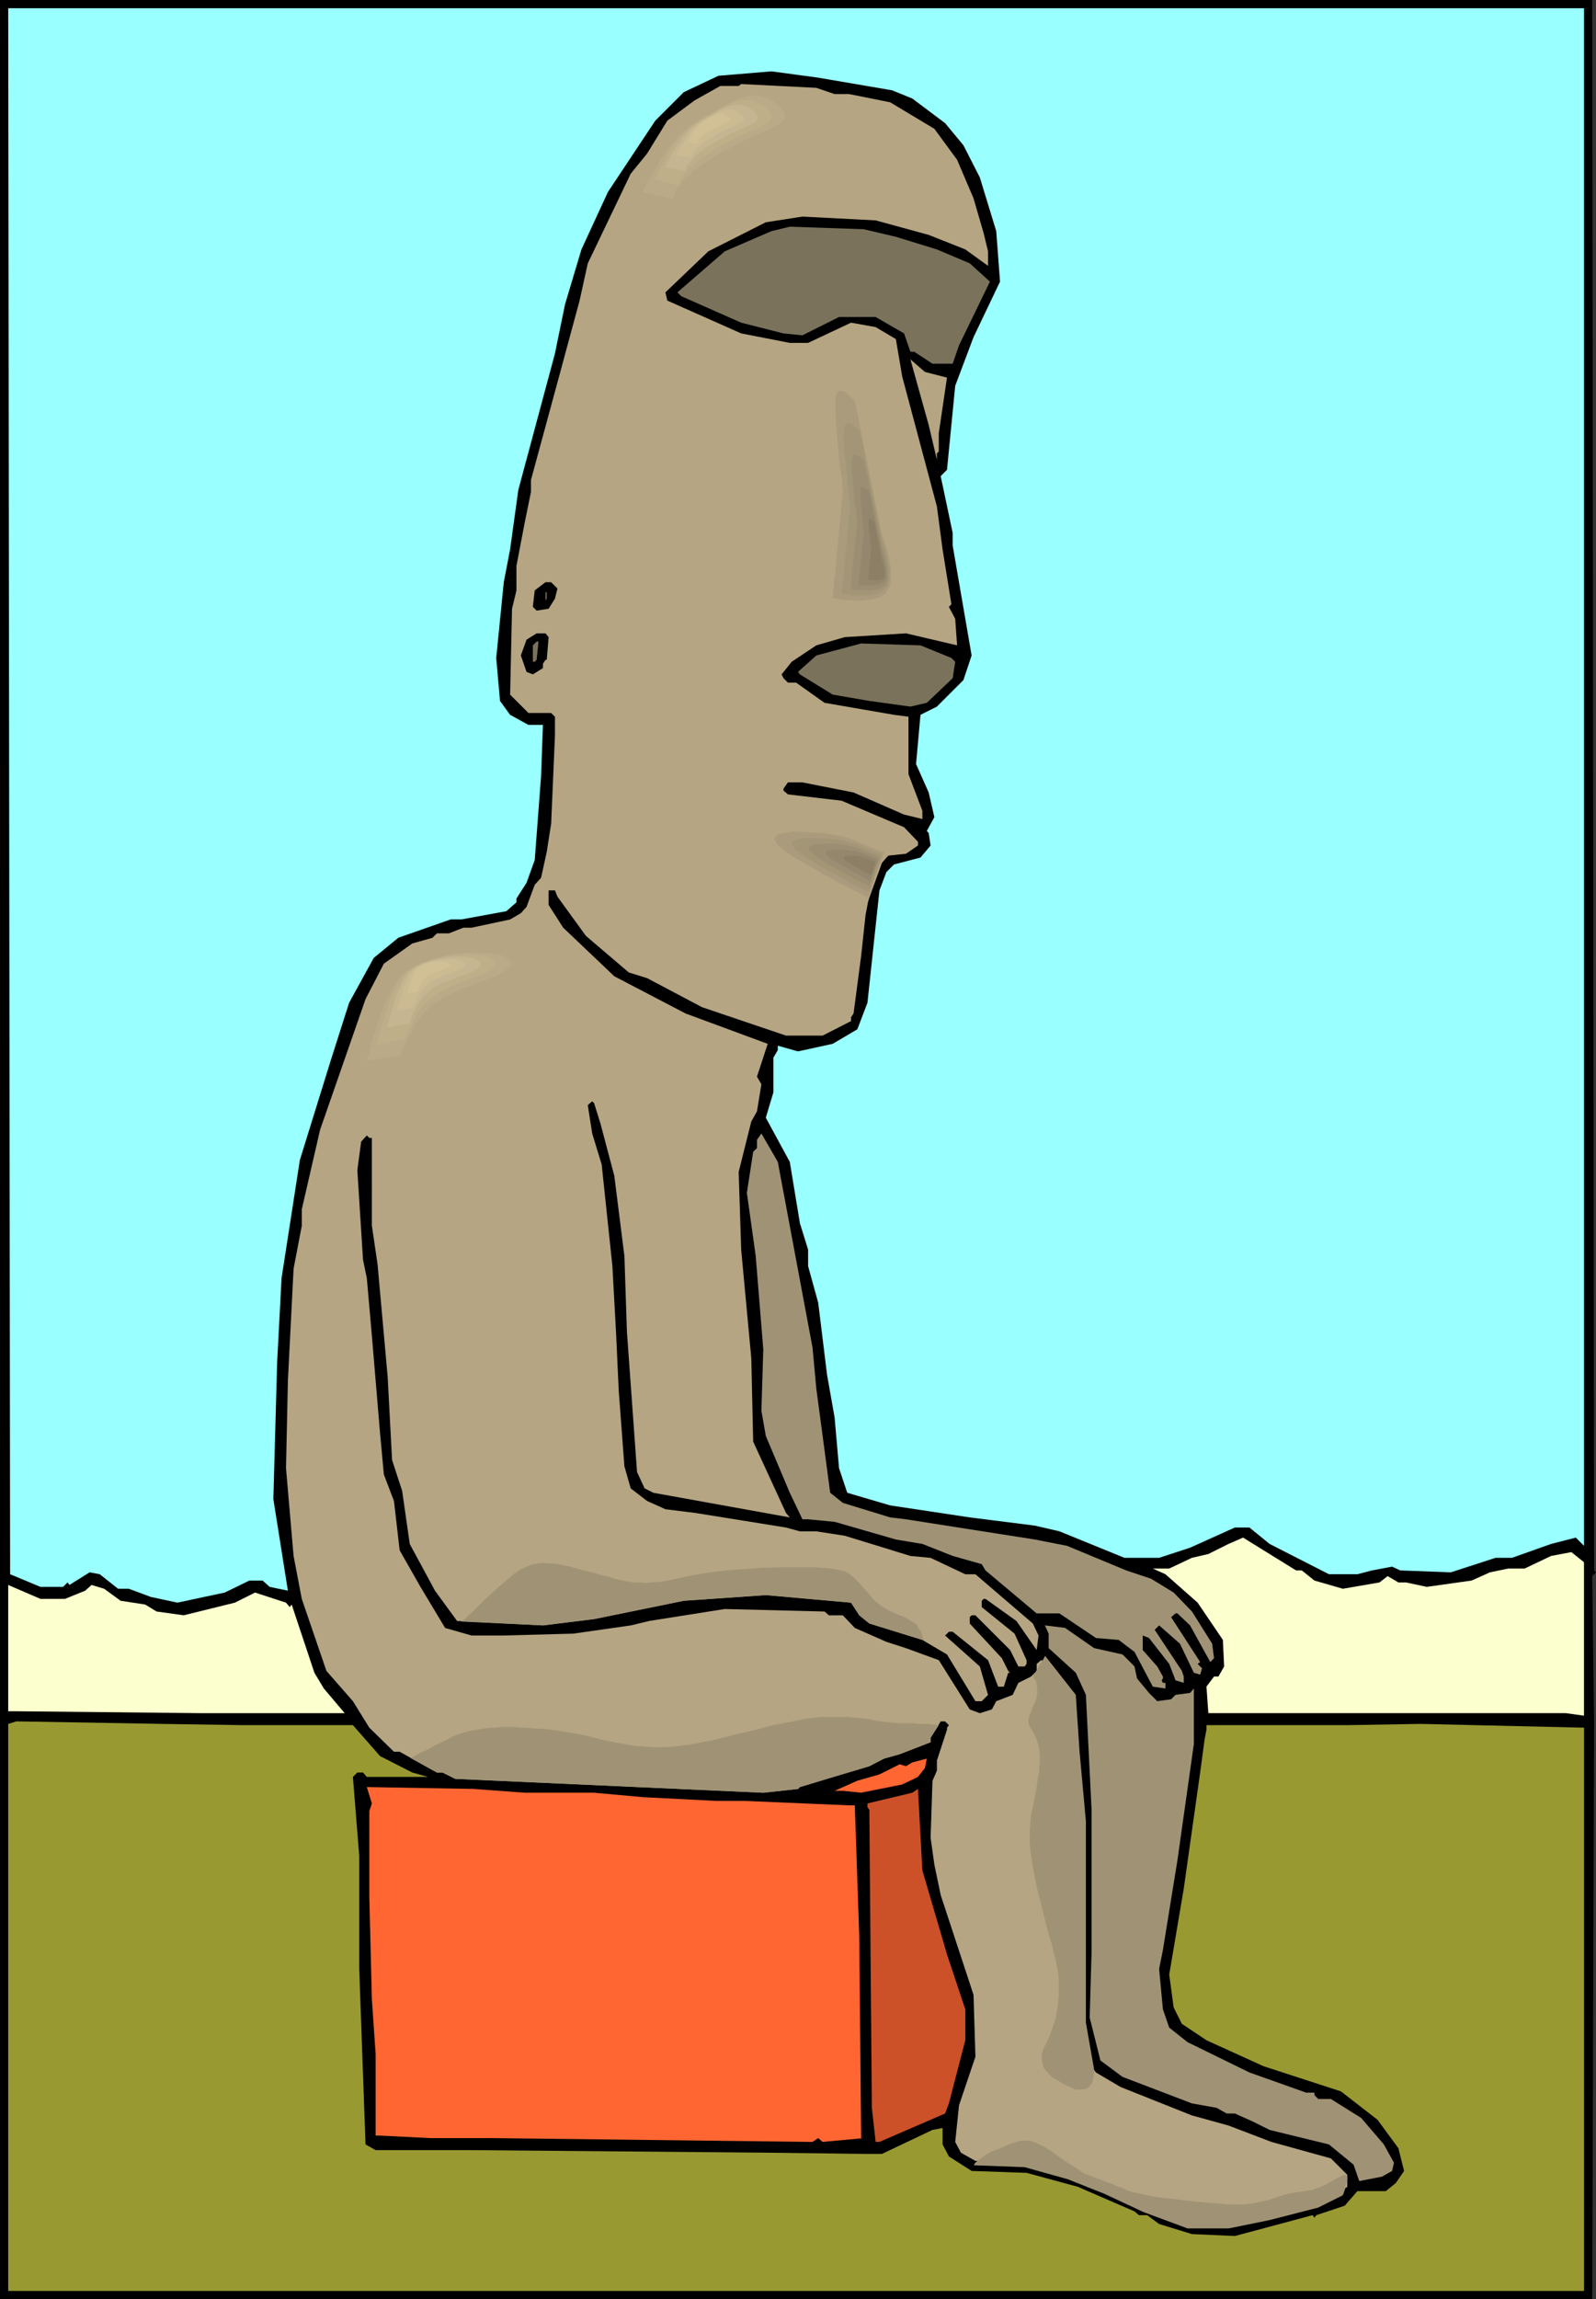 <?xml version="1.0" encoding="UTF-8" standalone="no"?>
<svg
   version="1.0"
   width="108.096mm"
   height="155.668mm"
   id="svg46"
   sodipodi:docname="Statue - Easter Island.wmf"
   xmlns:inkscape="http://www.inkscape.org/namespaces/inkscape"
   xmlns:sodipodi="http://sodipodi.sourceforge.net/DTD/sodipodi-0.dtd"
   xmlns="http://www.w3.org/2000/svg"
   xmlns:svg="http://www.w3.org/2000/svg">
  <rect width="100%" height="100%" fill="#333333" stroke="none"/>
  <sodipodi:namedview
     id="namedview46"
     pagecolor="#ffffff"
     bordercolor="#000000"
     borderopacity="0.25"
     inkscape:showpageshadow="2"
     inkscape:pageopacity="0.0"
     inkscape:pagecheckerboard="0"
     inkscape:deskcolor="#d1d1d1"
     inkscape:document-units="mm" />
  <defs
     id="defs1">
    <pattern
       id="WMFhbasepattern"
       patternUnits="userSpaceOnUse"
       width="6"
       height="6"
       x="0"
       y="0" />
  </defs>
  <path
     style="fill:#000000;fill-opacity:1;fill-rule:evenodd;stroke:none"
     d="m 408.066,401.877 0.485,0.485 -0.97,0.97 0.485,37.812 -0.485,147.21 H 0 V 0 h 407.582 z"
     id="path1" />
  <path
     style="fill:#99ffff;fill-opacity:1;fill-rule:evenodd;stroke:none"
     d="m 405.481,395.575 -2.101,-2.101 -6.303,1.616 -10.02,3.555 h -4.202 l -11.474,3.717 -12.929,-0.485 -2.101,-0.97 -5.172,0.97 -3.717,0.97 h -7.272 l -15.191,-7.756 -5.172,-4.201 h -3.717 l -11.474,5.171 -7.919,2.585 h -8.889 l -16.646,-6.787 -6.303,-1.454 -16.646,-2.101 -20.363,-3.07 -10.99,-3.232 -2.101,-6.302 -1.131,-12.927 -1.939,-10.988 -2.263,-18.421 -2.586,-9.372 v -4.201 l -2.101,-6.787 -2.586,-15.674 -6.141,-11.311 1.939,-6.464 v -8.888 l 1.131,-1.939 v -1.131 l 5.172,1.454 8.889,-1.939 6.303,-3.717 2.586,-6.787 3.071,-28.763 1.778,-4.686 1.939,-1.939 6.788,-1.778 2.586,-3.07 -0.485,-3.232 -0.485,-0.485 1.939,-3.555 -1.454,-6.302 -3.232,-7.272 1.131,-12.604 4.202,-2.101 6.788,-6.787 2.101,-6.302 -4.848,-28.117 v -3.232 l -3.071,-14.543 1.616,-1.616 2.101,-21.492 4.687,-12.443 6.788,-14.22 -0.97,-12.927 -4.202,-13.735 -4.202,-8.241 -4.687,-5.656 -8.404,-6.302 -5.172,-2.101 -18.908,-3.232 -11.959,-1.616 -13.575,1.131 -8.889,4.201 -7.272,7.272 -12.121,18.26 -6.788,14.705 -4.202,14.058 -2.586,12.604 -9.373,34.904 -2.101,15.19 -1.616,8.403 -1.939,19.391 0.97,10.988 2.586,3.555 4.687,2.585 h 3.717 l -0.485,13.25 -1.616,21.33 -2.101,5.817 -2.586,4.04 v 0.97 l -2.586,2.262 -11.474,2.101 h -2.747 l -13.414,4.686 -6.303,5.171 -6.303,11.473 -4.687,14.705 -7.919,25.531 -4.687,30.218 -1.131,21.492 -0.97,35.065 3.717,23.431 -4.687,-0.97 -1.778,-1.616 h -3.394 l -6.303,3.07 -12.121,2.585 -6.788,-1.454 -5.656,-2.101 h -2.747 l -4.687,-3.717 -2.586,-0.485 -5.172,3.232 -0.485,-0.646 -1.131,1.131 H 10.343 L 2.586,402.847 2.101,2.101 H 405.481 Z"
     id="path2" />
  <path
     style="fill:#b5a582;fill-opacity:1;fill-rule:evenodd;stroke:none"
     d="m 213.649,24.077 h 3.717 l 10.505,2.101 11.313,6.787 5.818,7.918 4.202,9.857 2.586,8.888 1.131,4.686 v 3.717 L 247.102,63.828 237.729,60.112 224.154,56.395 205.407,55.426 l -9.373,1.454 -14.707,7.433 -10.99,10.503 0.485,2.101 18.908,8.403 12.444,2.424 h 4.687 l 10.99,-5.171 6.303,1.131 5.172,3.07 1.616,9.534 8.889,33.288 1.454,10.988 2.263,14.058 -0.646,0.646 1.616,3.07 0.485,6.787 -13.09,-3.07 -15.676,0.97 -7.272,2.101 -6.303,4.201 -2.586,3.232 0.485,0.97 1.131,1.131 h 2.101 l 7.272,5.171 17.777,3.07 3.717,0.485 v 14.705 l 3.555,9.372 v 2.101 l -4.687,-1.131 -12.929,-5.656 -13.09,-2.585 h -3.717 l -1.131,1.616 v 0.485 l 1.131,0.97 13.737,1.616 15.999,6.787 3.555,3.717 v 0.97 l -3.071,2.101 -4.525,0.485 -3.717,4.201 -2.101,10.988 -1.131,10.503 -1.939,14.705 -0.646,0.97 v 0.97 l -7.272,3.717 h -9.373 l -21.494,-7.272 -14.06,-7.433 -4.687,-1.454 -10.99,-9.372 -7.272,-10.019 -0.646,-1.616 h -1.616 v 3.717 l 3.717,5.817 13.09,12.443 18.262,9.534 21.009,7.756 -2.747,8.403 1.131,1.939 -1.131,6.948 -1.454,2.585 -3.232,12.927 0.646,19.876 2.586,27.794 0.485,21.33 8.404,18.26 0.97,1.131 -34.908,-6.302 -2.263,-1.131 -1.939,-4.201 -2.586,-35.873 -0.646,-19.391 -2.586,-20.522 -3.555,-13.412 -1.616,-5.171 -0.485,-0.485 -1.131,0.97 1.131,7.272 2.424,7.918 2.747,26.016 0.97,17.775 0.646,14.058 1.454,19.391 1.616,5.656 4.202,3.232 4.687,2.101 7.757,0.97 23.11,3.717 3.555,0.97 h 4.202 l 7.272,1.131 10.02,3.07 6.788,2.101 5.172,0.485 8.889,4.201 h 2.586 l 14.707,12.604 1.454,3.07 -0.485,3.717 -5.172,-7.433 -7.919,-5.656 h -0.485 l -0.485,0.485 v 1.616 l 8.404,6.787 3.071,6.787 v 0.97 l -0.485,0.646 h -1.616 l -2.101,-4.201 -8.889,-8.888 h -0.97 l -0.485,0.485 v 1.616 l 8.242,8.888 1.616,3.232 0.485,0.485 h -0.485 l -1.131,3.555 h -1.454 l -2.586,-6.787 -9.05,-7.272 h -0.97 l -0.97,0.97 8.889,7.918 2.101,7.272 -1.616,1.616 h -1.616 l -7.272,-11.958 -6.303,-3.717 -13.575,-4.201 -2.586,-2.101 -2.101,-3.232 -21.817,-1.939 -21.009,1.454 -22.949,4.686 -13.09,1.616 -21.979,-1.131 -5.656,-7.756 -6.464,-11.958 -1.939,-13.574 -2.586,-7.918 -1.131,-21.33 -2.586,-28.763 -1.454,-9.857 v -22.461 h -0.646 l -0.646,-0.646 -1.454,1.616 -0.97,7.272 1.454,22.946 0.97,4.686 1.293,14.705 2.101,25.047 0.97,10.503 2.586,6.787 1.454,12.604 5.333,9.372 6.303,10.503 6.788,1.939 h 7.919 l 18.1,-0.485 14.707,-2.101 4.687,-1.131 19.393,-3.07 25.534,0.646 1.131,0.97 h 3.555 l 3.071,3.232 8.081,3.555 5.01,1.616 8.404,3.07 7.919,12.604 2.586,0.97 3.071,-0.97 1.131,-2.101 4.202,-1.616 1.454,-3.07 3.232,-1.616 1.454,-1.454 v -1.778 l 1.131,-0.97 2.586,0.97 5.172,7.433 1.131,6.302 1.454,44.922 -0.485,33.934 1.616,8.403 2.586,3.555 6.303,3.717 18.262,7.272 9.373,2.585 10.99,4.201 15.191,4.201 4.202,4.201 v 3.07 l -4.687,3.232 -8.404,1.616 -1.131,0.97 -18.262,3.717 h -6.788 l -8.889,-3.232 -1.616,-2.585 -2.586,-1.616 -7.757,-0.97 -12.606,-5.171 v -0.646 l -7.272,-1.454 -15.191,-0.485 -3.717,-2.101 -1.454,-2.747 0.97,-9.372 4.202,-12.443 -0.485,-15.836 -8.404,-25.531 -1.616,-7.756 -0.97,-6.948 0.485,-14.543 1.131,-2.585 v -2.585 l 2.586,-7.918 v -0.485 l 0.485,-0.646 -0.97,-0.97 h -1.131 l -2.586,4.201 v 1.131 l -7.919,3.07 -4.04,1.131 -3.717,1.939 -10.828,3.232 -6.949,2.101 -0.485,0.485 -8.889,0.97 -78.866,-3.555 -3.232,-1.616 h -1.454 l -9.535,-5.333 h -1.454 l -6.303,-6.14 -4.202,-6.787 -6.788,-7.756 -6.303,-18.421 -2.101,-10.988 -1.939,-22.461 0.485,-22.461 1.454,-28.602 2.101,-10.988 v -4.201 l 4.687,-20.36 11.636,-33.449 4.687,-9.049 7.272,-5.171 5.172,-1.454 1.131,-1.131 h 3.071 l 3.717,-1.454 h 2.101 l 9.858,-2.101 2.747,-1.616 1.454,-1.616 2.101,-5.656 1.616,-1.778 1.454,-6.625 1.131,-7.272 0.97,-22.461 v -4.848 l -0.97,-0.97 h -5.818 l -4.687,-4.686 0.485,-21.976 1.131,-4.686 v -6.302 l 2.101,-10.988 1.616,-7.918 v -3.07 l 7.111,-26.178 5.333,-19.714 2.101,-9.534 10.99,-22.946 4.202,-5.171 5.172,-8.403 6.949,-5.171 6.626,-3.717 h 4.687 l 0.646,-0.485 19.232,0.97 z"
     id="path3" />
  <path
     style="fill:#7a725b;fill-opacity:1;fill-rule:evenodd;stroke:none"
     d="m 229.325,60.597 10.505,3.232 8.404,3.555 5.172,4.686 -7.919,16.321 -1.616,4.686 h -5.172 l -4.687,-3.07 h -0.97 l -1.616,-4.686 -7.272,-4.201 h -9.373 l -9.373,4.686 -4.848,-0.485 -10.828,-2.747 -15.353,-6.787 -0.97,-0.97 12.121,-10.503 11.959,-5.171 4.687,-1.131 18.908,0.646 z"
     id="path4" />
  <path
     style="fill:#b5a582;fill-opacity:1;fill-rule:evenodd;stroke:none"
     d="m 242.416,96.631 -2.101,14.22 v 4.686 l -0.485,0.485 v 1.616 l -2.101,-8.888 -4.687,-16.805 3.717,3.232 z"
     id="path5" />
  <path
     style="fill:#000000;fill-opacity:1;fill-rule:evenodd;stroke:none"
     d="m 142.702,150.603 -0.646,2.585 -1.616,2.585 -3.071,0.485 -0.97,-0.97 0.485,-4.201 2.747,-2.101 h 1.454 z"
     id="path6" />
  <path
     style="fill:#7a725b;fill-opacity:1;fill-rule:evenodd;stroke:none"
     d="m 139.955,153.188 -0.323,0.485 v -2.101 h 0.323 z"
     id="path7" />
  <path
     style="fill:#000000;fill-opacity:1;fill-rule:evenodd;stroke:none"
     d="m 140.44,163.045 -0.485,5.817 h -0.323 l -0.646,0.97 v 1.131 l -2.586,1.616 -1.616,-0.646 -1.454,-4.201 1.454,-4.04 2.586,-1.616 h 2.263 z"
     id="path8" />
  <path
     style="fill:#7a725b;fill-opacity:1;fill-rule:evenodd;stroke:none"
     d="m 137.369,168.863 -0.485,0.485 h -0.485 v -4.201 l 0.97,-0.97 h 0.485 z"
     id="path9" />
  <path
     style="fill:#7a725b;fill-opacity:1;fill-rule:evenodd;stroke:none"
     d="m 243.547,168.378 0.97,0.97 -0.646,4.201 -6.626,6.302 -4.202,0.97 -10.505,-1.454 -9.373,-1.616 -8.404,-5.171 -0.485,-0.646 4.687,-4.201 11.474,-3.07 15.191,0.485 z"
     id="path10" />
  <path
     style="fill:#a09375;fill-opacity:1;fill-rule:evenodd;stroke:none"
     d="m 207.993,344.835 0.97,10.503 3.555,26.663 3.232,2.585 12.121,3.717 4.04,0.485 32.969,5.171 8.242,1.616 15.191,6.302 6.303,2.101 5.818,3.555 4.687,4.848 5.172,8.241 0.485,3.717 -0.97,0.97 -5.172,-9.372 -3.232,-3.07 h -0.485 l -1.131,0.97 7.434,11.473 -0.646,0.485 1.131,1.131 -0.485,1.616 -1.616,-0.485 -3.555,-7.433 -5.333,-4.686 -1.131,1.131 6.949,10.503 0.485,1.454 v 1.616 l -2.101,-0.646 -1.616,-4.201 -5.172,-6.625 -1.616,-0.646 v 3.717 l 3.717,4.201 1.454,2.585 v 0.485 l -0.323,0.485 0.323,0.646 h 0.646 v 1.454 l -3.232,-0.485 -4.687,-8.888 -4.04,-3.07 -5.818,-0.485 -9.373,-6.302 h -5.818 l -13.09,-10.988 -0.97,-1.616 -7.434,-2.101 -7.757,-3.07 -6.788,-1.131 -15.676,-4.525 -6.788,-0.646 h -1.454 l -3.232,-6.787 -6.141,-14.543 -1.131,-6.464 0.485,-15.674 -1.939,-23.915 -2.263,-16.159 1.616,-10.503 0.97,-0.97 v -2.101 l 1.131,-1.616 4.202,7.272 z"
     id="path11" />
  <path
     style="fill:#fcffce;fill-opacity:1;fill-rule:evenodd;stroke:none"
     d="m 333.241,401.877 3.232,2.585 7.272,2.101 9.373,-1.616 2.101,-1.616 2.747,1.616 h 1.939 l 5.333,1.131 11.474,-1.616 4.687,-2.101 4.687,-0.97 h 4.202 l 6.788,-3.232 5.172,-0.97 3.232,2.585 v 39.267 l -4.687,-0.646 h -91.472 l -0.485,-6.787 1.939,-2.585 h 1.131 l 1.454,-2.585 -0.323,-6.787 -6.464,-9.534 -8.242,-7.272 -3.232,-1.454 h 4.202 l 5.818,-2.747 4.202,-0.97 5.172,-2.585 3.717,-1.616 13.575,8.403 z"
     id="path12" />
  <path
     style="fill:#fcffce;fill-opacity:1;fill-rule:evenodd;stroke:none"
     d="m 16.646,409.149 5.172,-2.101 1.616,-1.454 3.232,0.97 4.202,3.07 6.303,0.97 2.909,1.778 6.949,0.97 13.09,-3.232 5.172,-2.585 7.919,2.585 0.97,1.131 0.485,-0.646 5.818,17.452 2.424,4.04 5.333,6.302 H 51.231 L 4.202,437.912 h -2.101 v -32.318 l 8.242,3.555 z"
     id="path13" />
  <path
     style="fill:#a09375;fill-opacity:1;fill-rule:evenodd;stroke:none"
     d="m 280.071,421.753 7.272,1.616 3.071,3.07 0.646,3.07 3.071,3.717 2.101,2.101 3.555,-0.485 1.131,-1.131 3.717,-0.485 0.97,-1.131 v 14.22 l -4.202,29.733 -3.717,22.946 -0.97,4.848 0.97,10.342 1.616,4.686 4.687,3.717 15.838,7.756 14.545,5.171 h 2.101 v 0.646 l 0.97,0.97 h 3.232 l 7.757,4.848 5.818,6.787 2.586,4.686 -0.485,2.101 -2.586,1.454 -5.818,1.131 -1.454,-4.201 -6.303,-5.171 -15.191,-3.717 -4.202,-2.101 -4.687,-2.101 h -2.101 l -2.586,-1.454 -6.303,-1.131 -17.777,-6.787 -5.656,-4.201 -2.747,-10.988 0.485,-16.644 v -36.52 l -1.454,-29.41 -2.586,-5.656 -6.949,-6.302 v -3.717 l -0.97,-2.101 5.172,0.646 z"
     id="path14" />
  <path
     style="fill:#999932;fill-opacity:1;fill-rule:evenodd;stroke:none"
     d="m 62.22,441.467 h 28.12 l 6.949,7.918 8.242,4.201 4.04,1.131 H 93.896 l -0.97,-1.131 h -1.454 l -1.131,1.131 1.616,20.199 v 28.925 l 1.616,44.922 2.586,1.454 h 24.08 l 75.149,0.646 26.181,0.323 h 4.202 l 12.929,-6.14 2.586,-0.485 v 4.201 l 1.616,3.07 5.818,3.717 14.06,0.485 13.09,3.555 14.545,6.302 1.131,0.97 h 2.101 l 3.071,2.262 8.404,2.585 10.99,0.485 11.474,-3.07 8.404,-2.262 0.485,0.646 0.485,-0.646 7.272,-2.424 3.232,-3.717 h 7.272 l 2.586,-2.101 2.101,-3.07 -1.454,-5.817 -5.333,-7.272 -9.373,-7.272 -19.878,-6.464 -14.545,-6.625 -6.303,-4.201 -2.101,-4.201 -1.131,-8.403 3.717,-21.976 4.202,-29.733 1.131,-8.403 0.485,-2.585 v -1.131 h 36.039 l 18.747,-0.323 41.857,0.97 V 586.253 H 2.101 V 441.144 l 2.101,-0.646 37.009,0.646 z"
     id="path15" />
  <path
     style="fill:#ff6632;fill-opacity:1;fill-rule:evenodd;stroke:none"
     d="m 234.982,454.717 -4.04,1.939 -10.505,2.101 -4.687,-0.485 h -2.101 l 5.818,-2.585 5.656,-1.616 5.172,-2.585 1.616,0.485 1.616,-0.97 3.717,-0.97 -0.485,2.424 z"
     id="path16" />
  <path
     style="fill:#ff6632;fill-opacity:1;fill-rule:evenodd;stroke:none"
     d="m 134.298,458.757 h 17.777 l 12.444,1.131 18.908,0.97 h 7.272 l 26.666,1.131 h 1.454 l 1.131,33.449 0.485,51.709 h 0.646 l -10.505,0.97 -1.131,-0.97 -1.454,0.97 -81.613,-0.97 h -16.161 l -12.929,-0.646 h -1.131 v -20.845 l -0.97,-14.058 -0.646,-26.178 v -21.976 l 0.646,-1.939 -1.293,-4.201 27.312,0.485 z"
     id="path17" />
  <path
     style="fill:#cc5128;fill-opacity:1;fill-rule:evenodd;stroke:none"
     d="m 242.416,500.125 4.687,14.058 v 7.918 l -4.202,16.159 -0.97,2.585 -16.807,7.272 h -0.97 l -0.97,-8.726 -0.646,-76.271 -0.485,-0.646 v -0.97 l 11.474,-2.747 1.454,-0.97 1.131,20.845 z"
     id="path18" />
  <path
     style="fill:#b5a582;fill-opacity:1;fill-rule:evenodd;stroke:none"
     d="m 170.661,54.295 -9.212,-1.939 1.454,-2.424 1.131,-2.262 1.131,-2.101 1.131,-1.939 1.131,-1.778 1.131,-1.454 0.97,-1.616 1.131,-1.293 1.131,-1.293 1.131,-1.131 1.131,-1.131 1.293,-0.97 1.131,-0.97 1.454,-0.97 1.454,-0.97 1.616,-0.808 3.232,-1.778 2.909,-1.616 1.293,-0.646 1.293,-0.485 1.293,-0.646 1.293,-0.323 1.293,-0.323 1.293,-0.162 h 1.131 l 1.131,0.162 1.293,0.485 1.131,0.485 1.293,0.646 1.293,0.97 0.485,0.485 0.485,0.485 0.485,0.485 0.323,0.485 0.485,0.808 v 0.808 0.646 l -0.485,0.646 -0.646,0.646 -0.808,0.485 -0.97,0.646 -1.131,0.485 -1.131,0.485 -1.454,0.646 -2.747,1.131 -2.909,1.293 -1.454,0.808 -1.616,0.808 -3.232,1.939 -3.394,1.939 -3.394,2.262 -1.454,1.131 -1.454,1.131 -1.293,1.131 -1.293,1.293 -0.97,1.293 -0.808,1.293 -0.808,1.293 z"
     id="path19" />
  <path
     style="fill:#baaa87;fill-opacity:1;fill-rule:evenodd;stroke:none"
     d="m 172.277,50.901 -7.757,-1.778 0.97,-2.101 1.131,-1.939 0.97,-1.616 0.97,-1.616 0.97,-1.616 0.808,-1.293 0.97,-1.293 0.97,-1.131 0.808,-1.131 0.97,-0.97 2.101,-1.778 2.263,-1.616 1.293,-0.808 1.293,-0.808 1.454,-0.646 2.424,-1.454 1.293,-0.646 2.263,-1.131 1.131,-0.485 0.97,-0.162 1.131,-0.323 1.131,-0.162 h 0.97 l 0.97,0.162 1.131,0.323 0.97,0.485 0.97,0.485 1.131,0.808 0.97,0.97 0.646,0.808 0.323,0.646 v 0.646 0.646 l -0.323,0.485 -0.646,0.485 -0.646,0.485 -0.808,0.485 -0.97,0.485 -2.101,0.97 -2.424,0.97 -2.424,1.131 -1.293,0.646 -1.293,0.808 -2.909,1.454 -2.909,1.778 -2.747,1.778 -1.293,0.97 -1.131,0.97 -1.293,1.131 -0.97,0.97 -0.808,1.131 -0.808,1.131 -0.485,1.131 z"
     id="path20" />
  <path
     style="fill:#bfaf89;fill-opacity:1;fill-rule:evenodd;stroke:none"
     d="m 173.893,47.346 -3.232,-0.646 -3.232,-0.808 0.97,-1.616 0.808,-1.616 0.808,-1.454 0.808,-1.293 0.646,-1.293 0.808,-1.131 1.454,-1.939 1.616,-1.616 1.616,-1.616 1.939,-1.293 2.101,-1.293 2.263,-1.131 0.97,-0.646 0.97,-0.485 1.939,-0.97 1.778,-0.646 0.808,-0.162 h 0.97 0.808 0.808 l 0.808,0.323 0.97,0.323 0.808,0.485 0.97,0.646 0.646,0.646 0.485,0.646 0.323,0.646 0.162,0.646 -0.162,0.323 -0.323,0.485 -0.323,0.485 -0.646,0.323 -0.646,0.323 -0.808,0.485 -1.778,0.808 -1.939,0.808 -2.101,0.97 -2.101,1.131 -2.263,1.131 -2.424,1.454 -2.263,1.616 -2.101,1.616 -0.97,0.808 -0.808,0.808 -0.646,0.97 -0.646,0.97 -0.485,0.808 z"
     id="path21" />
  <path
     style="fill:#c6b591;fill-opacity:1;fill-rule:evenodd;stroke:none"
     d="m 175.347,43.791 -2.586,-0.485 -2.424,-0.485 0.646,-1.454 0.646,-1.131 0.646,-1.293 0.646,-0.97 1.293,-1.778 1.131,-1.616 1.131,-1.293 1.454,-1.293 1.454,-0.97 1.616,-0.97 1.778,-0.97 1.454,-0.97 1.616,-0.646 1.454,-0.485 1.293,-0.162 h 0.646 0.646 l 0.646,0.323 0.646,0.162 0.808,0.485 0.646,0.485 0.485,0.485 0.485,0.485 0.162,0.485 0.162,0.485 -0.162,0.323 -0.162,0.323 -0.323,0.323 -0.485,0.323 -1.131,0.646 -1.454,0.646 -1.454,0.646 -1.616,0.646 -0.808,0.485 -0.808,0.485 -1.939,0.97 -1.778,1.131 -1.778,1.131 -1.778,1.293 -1.293,1.454 -0.646,0.646 -0.485,0.646 -0.323,0.808 z"
     id="path22" />
  <path
     style="fill:#ccba93;fill-opacity:1;fill-rule:evenodd;stroke:none"
     d="m 176.963,40.398 -3.717,-0.808 0.485,-0.97 0.485,-0.97 0.97,-1.616 0.808,-1.293 0.97,-1.131 0.808,-0.97 0.97,-0.808 0.97,-0.808 1.293,-0.808 1.293,-0.646 1.131,-0.646 0.97,-0.485 1.131,-0.323 0.97,-0.162 h 0.97 l 0.97,0.485 0.485,0.162 0.485,0.485 0.485,0.323 0.323,0.323 0.162,0.485 v 0.162 0.323 l -0.162,0.323 -0.646,0.323 -0.808,0.485 -1.131,0.485 -2.101,0.97 -1.293,0.646 -1.293,0.808 -2.586,1.616 -1.293,0.97 -0.97,0.97 -0.808,0.97 -0.162,0.485 z"
     id="path23" />
  <path
     style="fill:#d1bf96;fill-opacity:1;fill-rule:evenodd;stroke:none"
     d="m 178.418,36.843 -2.263,-0.485 v 0 l 0.485,-1.131 0.646,-1.131 0.485,-0.808 0.646,-0.646 0.485,-0.646 0.646,-0.485 0.646,-0.485 0.808,-0.485 1.454,-0.808 0.646,-0.323 0.646,-0.162 0.646,-0.162 h 0.646 l 0.646,0.323 0.646,0.323 0.162,0.323 0.162,0.162 0.162,0.323 -0.162,0.485 -0.323,0.162 -0.485,0.323 -0.646,0.323 -1.454,0.646 -0.323,0.162 -0.485,0.162 -0.808,0.485 -1.616,0.97 -0.808,0.646 -0.646,0.646 -0.323,0.646 z"
     id="path24" />
  <path
     style="fill:#b5a582;fill-opacity:1;fill-rule:evenodd;stroke:none"
     d="m 214.134,122.486 -3.232,31.833 h 0.162 l 0.323,0.162 h 0.646 l 0.808,0.162 h 0.808 l 1.131,0.162 1.131,0.162 h 1.293 2.747 l 1.293,-0.162 1.293,-0.162 1.131,-0.323 1.131,-0.485 1.131,-0.485 0.97,-0.646 0.646,-0.97 0.485,-0.97 0.323,-1.293 0.162,-1.293 v -1.454 l -0.162,-1.616 -0.485,-3.07 -0.485,-1.454 -0.323,-1.454 -0.323,-1.293 -0.323,-1.131 -0.323,-0.97 -0.323,-0.808 -0.162,-0.485 v 0 -0.162 L 217.689,94.854 v 0 l -0.162,-0.162 -0.485,-0.485 -0.323,-0.323 -0.97,-0.97 -0.97,-0.646 -0.646,-0.323 -0.485,-0.162 h -0.485 l -0.485,0.323 -0.323,0.485 -0.485,0.646 v 0.485 l -0.162,0.485 v 0.646 0.808 1.616 l 0.162,1.939 v 2.101 l 0.162,2.101 0.485,4.363 0.485,4.363 0.162,2.101 0.162,1.939 0.162,1.778 0.323,1.454 v 1.293 l 0.162,0.808 v 0.485 l 0.162,0.162 z"
     id="path25" />
  <path
     style="fill:#aa9b7c;fill-opacity:1;fill-rule:evenodd;stroke:none"
     d="m 215.75,126.041 -2.586,26.986 h 0.162 l 0.323,0.162 h 0.485 l 0.646,0.162 0.808,0.162 h 0.808 l 2.101,0.162 h 2.263 l 2.263,-0.323 1.131,-0.162 0.97,-0.323 0.808,-0.485 0.808,-0.646 0.485,-0.808 0.485,-0.808 0.323,-1.131 v -1.131 -1.293 -1.293 l -0.485,-2.585 -0.646,-2.424 -0.323,-1.131 -0.323,-0.97 -0.323,-0.808 -0.162,-0.646 -0.162,-0.485 v 0 l -6.788,-33.611 v 0 l -0.162,-0.162 -0.162,-0.323 -0.485,-0.323 -0.808,-0.808 -0.808,-0.646 -0.485,-0.162 -0.485,-0.162 h -0.485 l -0.323,0.162 -0.323,0.485 -0.323,0.646 -0.162,0.808 v 0.646 0.646 1.293 l 0.162,1.616 v 1.778 l 0.162,1.778 0.646,7.433 0.162,1.778 0.323,1.616 0.162,1.454 0.162,1.293 v 0.97 l 0.162,0.808 v 0.646 z"
     id="path26" />
  <path
     style="fill:#a39677;fill-opacity:1;fill-rule:evenodd;stroke:none"
     d="m 217.689,129.596 -2.263,22.3 h 0.162 l 0.162,0.162 h 0.485 l 0.485,0.162 h 0.646 l 0.808,0.162 h 1.616 1.939 l 1.778,-0.162 0.808,-0.162 0.808,-0.323 0.646,-0.485 0.646,-0.485 0.646,-0.485 0.323,-0.808 0.162,-0.808 0.162,-0.97 v -1.131 -0.97 l -0.485,-2.262 -0.485,-1.939 -0.162,-0.97 -0.323,-0.808 -0.162,-0.646 -0.162,-0.485 -0.162,-0.323 v -0.162 l -5.656,-27.632 v 0 l -0.162,-0.162 -0.485,-0.485 -0.646,-0.646 -0.808,-0.485 -0.323,-0.323 h -0.485 -0.323 l -0.323,0.162 -0.162,0.323 -0.323,0.485 v 0.808 l -0.162,0.97 v 1.131 l 0.162,1.293 v 1.454 l 0.162,1.454 0.646,6.14 v 1.454 l 0.162,1.293 0.162,1.293 0.162,0.97 0.162,0.97 v 0.646 l 0.162,0.323 z"
     id="path27" />
  <path
     style="fill:#9b8e72;fill-opacity:1;fill-rule:evenodd;stroke:none"
     d="m 219.467,133.151 -1.778,17.613 v 0 h 0.162 l 0.323,0.162 h 0.485 l 1.131,0.162 h 1.293 1.454 l 1.454,-0.162 1.293,-0.323 0.646,-0.323 0.485,-0.323 0.323,-0.485 0.323,-0.646 0.162,-0.646 v -0.808 -1.778 l -0.323,-1.616 -0.323,-1.616 -0.162,-0.646 -0.162,-0.646 -0.323,-0.485 -0.162,-0.485 v -0.162 -0.162 l -4.525,-21.653 v 0 -0.162 l -0.485,-0.485 -0.485,-0.485 -0.646,-0.323 -0.485,-0.323 h -0.323 l -0.323,0.162 -0.162,0.323 -0.162,0.323 -0.162,0.646 v 0.808 0.808 1.131 l 0.323,2.262 0.323,4.848 0.323,2.101 0.162,0.97 v 0.808 l 0.162,0.646 v 0.646 z"
     id="path28" />
  <path
     style="fill:#93876d;fill-opacity:1;fill-rule:evenodd;stroke:none"
     d="m 221.083,136.868 -0.646,6.302 -0.646,6.464 h 0.162 0.162 l 0.485,0.162 h 0.808 0.97 1.131 l 0.97,-0.162 0.97,-0.323 0.808,-0.323 0.323,-0.485 0.162,-0.323 0.162,-0.485 v -0.646 -1.131 l -0.323,-1.293 -0.162,-1.131 -0.323,-0.97 -0.162,-0.323 V 141.877 l -0.162,-0.162 v -0.162 l -3.232,-15.674 -0.162,-0.162 -0.162,-0.323 -0.808,-0.646 -0.485,-0.162 h -0.162 -0.162 l -0.162,0.323 -0.162,0.162 v 0.485 0.485 1.454 l 0.162,1.778 0.323,3.555 0.162,1.454 v 0.808 l 0.162,0.485 v 0.485 0.485 0.162 z"
     id="path29" />
  <path
     style="fill:#8c7f65;fill-opacity:1;fill-rule:evenodd;stroke:none"
     d="m 223.022,140.423 -0.808,7.918 v 0 l 0.323,0.162 h 0.646 0.485 1.293 l 0.646,-0.162 0.485,-0.323 0.323,-0.485 v -0.646 -0.808 -0.808 l -0.162,-0.646 -0.323,-0.646 -0.162,-0.323 v -0.162 l -1.939,-10.019 v 0 l -0.323,-0.162 -0.485,-0.485 h -0.323 -0.162 l -0.162,0.323 v 0.323 0.323 0.808 1.131 l 0.323,2.101 v 1.131 l 0.162,0.808 0.162,0.485 z"
     id="path30" />
  <path
     style="fill:#b5a582;fill-opacity:1;fill-rule:evenodd;stroke:none"
     d="m 222.053,231.075 4.848,-13.412 -1.616,-0.646 -1.293,-0.485 -1.293,-0.646 -1.131,-0.485 -2.101,-0.808 -2.101,-0.808 -2.101,-0.808 -2.263,-0.485 -1.293,-0.323 -1.293,-0.162 -1.454,-0.162 -1.616,-0.323 -3.394,-0.162 h -1.616 -1.454 -1.454 -1.293 l -1.293,0.162 -0.97,0.323 -0.808,0.162 -0.646,0.323 -0.323,0.485 -0.162,0.646 0.162,0.485 0.323,0.808 0.646,0.808 0.485,0.485 0.646,0.485 1.293,0.97 1.616,0.97 1.778,1.293 1.939,1.131 4.363,2.424 4.363,2.424 2.101,1.131 1.939,0.97 1.778,0.97 1.454,0.808 0.808,0.323 0.646,0.323 0.485,0.323 0.485,0.162 0.323,0.162 0.323,0.162 z"
     id="path31" />
  <path
     style="fill:#aa9b7c;fill-opacity:1;fill-rule:evenodd;stroke:none"
     d="m 222.214,229.783 4.04,-11.635 -1.293,-0.485 -1.131,-0.485 -1.131,-0.485 -0.97,-0.323 -1.778,-0.808 -1.616,-0.646 -1.778,-0.646 -1.939,-0.485 -0.97,-0.162 -1.293,-0.162 -1.293,-0.323 h -1.293 l -2.909,-0.162 -2.586,-0.162 h -1.293 l -1.131,0.162 -0.97,0.162 -0.808,0.162 -0.808,0.162 -0.485,0.323 -0.323,0.485 -0.162,0.323 0.162,0.485 0.323,0.646 0.485,0.808 0.97,0.646 1.131,0.97 1.293,0.808 1.616,0.97 1.616,0.97 3.717,2.101 3.717,2.101 1.616,0.97 1.778,0.808 1.616,0.808 1.293,0.646 1.131,0.646 0.323,0.162 0.485,0.162 0.323,0.162 0.162,0.162 z"
     id="path32" />
  <path
     style="fill:#a39677;fill-opacity:1;fill-rule:evenodd;stroke:none"
     d="m 222.376,228.328 1.778,-4.848 1.616,-4.686 -0.97,-0.485 -0.97,-0.323 -1.778,-0.646 -1.454,-0.646 -1.454,-0.646 -1.454,-0.485 -1.616,-0.323 -1.778,-0.485 h -1.131 l -1.131,-0.162 -2.263,-0.162 h -2.263 -0.97 -0.97 l -0.808,0.162 -0.646,0.162 -0.485,0.162 -0.485,0.323 -0.323,0.162 v 0.485 0.323 l 0.323,0.485 0.485,0.646 0.646,0.485 0.97,0.808 1.131,0.808 1.293,0.808 1.293,0.808 5.98,3.393 1.454,0.808 1.454,0.808 1.293,0.646 0.97,0.485 0.97,0.485 0.646,0.323 0.485,0.323 z"
     id="path33" />
  <path
     style="fill:#9b8e72;fill-opacity:1;fill-rule:evenodd;stroke:none"
     d="m 222.538,226.874 2.586,-7.433 -1.454,-0.646 -1.454,-0.646 -1.131,-0.485 -0.646,-0.162 -0.485,-0.323 -1.131,-0.323 -1.131,-0.323 -1.454,-0.323 -1.778,-0.162 -1.778,-0.162 h -1.778 l -1.454,0.162 h -0.646 l -0.646,0.162 -0.485,0.162 -0.323,0.162 -0.162,0.162 -0.162,0.323 0.162,0.323 0.162,0.485 0.323,0.323 0.646,0.485 0.808,0.646 0.808,0.646 0.97,0.646 1.131,0.646 4.687,2.585 1.131,0.646 1.131,0.646 0.97,0.323 0.808,0.485 0.808,0.323 0.485,0.323 0.323,0.162 z"
     id="path34" />
  <path
     style="fill:#93876d;fill-opacity:1;fill-rule:evenodd;stroke:none"
     d="m 222.699,225.42 0.485,-1.454 0.485,-1.293 0.97,-2.747 -1.131,-0.485 -0.97,-0.323 -0.808,-0.485 -0.808,-0.323 -0.808,-0.162 -0.97,-0.323 -1.131,-0.162 -1.131,-0.162 h -1.454 -1.293 -0.97 l -0.808,0.162 h -0.485 l -0.162,0.162 -0.162,0.323 v 0.162 0.162 l 0.162,0.323 0.162,0.323 0.485,0.323 0.485,0.485 0.646,0.485 1.616,0.808 3.394,1.939 1.616,0.808 0.808,0.485 0.646,0.323 0.485,0.323 0.323,0.162 h 0.323 z"
     id="path35" />
  <path
     style="fill:#8c7f65;fill-opacity:1;fill-rule:evenodd;stroke:none"
     d="m 223.022,223.965 1.131,-3.393 -0.808,-0.323 -0.646,-0.162 -0.97,-0.485 -0.97,-0.323 -0.808,-0.162 -0.646,-0.162 h -1.616 -0.808 l -0.485,0.162 -0.323,0.162 -0.162,0.162 0.162,0.485 0.162,0.162 0.162,0.162 0.808,0.485 0.97,0.646 2.101,1.131 0.97,0.646 0.97,0.323 0.323,0.162 0.162,0.162 0.162,0.162 z"
     id="path36" />
  <path
     style="fill:#b5a582;fill-opacity:1;fill-rule:evenodd;stroke:none"
     d="m 101.491,274.22 -10.343,1.616 0.646,-2.262 0.646,-2.101 0.646,-1.939 0.485,-1.939 0.646,-1.778 0.485,-1.778 0.485,-1.616 0.646,-1.454 0.485,-1.454 0.485,-1.293 1.131,-2.262 1.131,-2.101 1.131,-1.778 1.293,-1.616 1.293,-1.131 1.454,-1.131 1.616,-0.97 1.778,-0.808 1.939,-0.808 2.263,-0.646 2.424,-0.646 2.586,-0.646 2.586,-0.323 2.586,-0.162 2.424,-0.162 2.263,0.162 2.101,0.162 1.939,0.323 0.808,0.323 0.808,0.162 0.646,0.323 0.485,0.323 0.485,0.162 0.323,0.485 0.323,0.323 0.162,0.485 v 0.323 l -0.162,0.485 -0.323,0.323 -0.323,0.485 -0.646,0.646 -0.808,0.485 -0.808,0.485 -1.131,0.485 -1.131,0.485 -1.454,0.646 -2.909,1.131 -2.747,0.97 -2.263,0.97 -2.263,0.808 -1.939,0.97 -1.778,0.97 -1.778,1.131 -1.454,0.97 -1.454,1.293 -1.131,1.454 -1.293,1.454 -1.131,1.778 -1.131,1.778 -0.97,2.262 -1.131,2.424 z"
     id="path37" />
  <path
     style="fill:#baaa87;fill-opacity:1;fill-rule:evenodd;stroke:none"
     d="m 102.461,270.18 -8.727,1.293 0.646,-1.778 0.485,-1.778 0.485,-1.778 0.485,-1.616 0.485,-1.616 0.485,-1.293 0.808,-2.747 0.97,-2.262 0.97,-1.939 0.97,-1.778 0.97,-1.616 0.97,-1.293 1.131,-1.131 1.293,-0.808 1.454,-0.808 1.454,-0.808 1.778,-0.646 1.778,-0.485 2.101,-0.646 2.263,-0.485 2.101,-0.323 2.263,-0.162 h 1.939 l 2.101,0.162 1.778,0.162 1.616,0.162 1.293,0.485 0.97,0.485 0.485,0.323 0.162,0.162 0.323,0.485 0.162,0.323 v 0.323 l -0.162,0.323 -0.323,0.323 -0.323,0.485 -0.485,0.323 -0.646,0.485 -0.808,0.485 -0.808,0.485 -1.131,0.485 -1.131,0.323 -2.586,0.97 -2.101,0.808 -2.101,0.808 -1.939,0.808 -1.616,0.808 -1.454,0.808 -1.454,0.97 -1.293,0.808 -1.131,1.131 -1.131,1.131 -1.131,1.293 -0.97,1.454 -0.808,1.616 -0.97,1.778 -0.97,2.101 z"
     id="path38" />
  <path
     style="fill:#bfaf89;fill-opacity:1;fill-rule:evenodd;stroke:none"
     d="m 103.592,265.979 -7.111,1.293 0.323,-1.616 0.485,-1.454 0.808,-2.747 0.808,-2.585 0.646,-2.101 0.808,-1.939 0.808,-1.616 0.808,-1.454 0.808,-1.293 0.808,-0.97 0.97,-0.97 0.97,-0.808 1.131,-0.646 1.293,-0.485 1.454,-0.485 1.454,-0.485 1.778,-0.485 1.778,-0.485 1.778,-0.162 1.778,-0.162 1.778,-0.162 1.616,0.162 1.454,0.162 1.293,0.162 1.131,0.323 0.808,0.485 0.485,0.485 0.162,0.162 0.162,0.323 v 0.323 l -0.162,0.323 -0.162,0.323 -0.162,0.323 -0.485,0.323 -0.485,0.323 -0.646,0.323 -0.808,0.485 -0.808,0.323 -0.97,0.323 -2.101,0.808 -1.778,0.646 -1.778,0.646 -1.454,0.646 -1.454,0.808 -1.131,0.646 -1.131,0.646 -1.131,0.808 -0.97,0.808 -0.97,0.97 -0.808,1.131 -0.808,1.131 -0.808,1.454 -0.646,1.454 -0.808,1.778 z"
     id="path39" />
  <path
     style="fill:#c6b591;fill-opacity:1;fill-rule:evenodd;stroke:none"
     d="m 104.724,261.939 -2.747,0.485 -2.909,0.485 0.646,-2.424 0.646,-2.101 0.646,-1.939 0.485,-1.778 0.646,-1.454 0.646,-1.293 0.485,-1.131 0.646,-0.97 0.808,-0.97 0.646,-0.646 0.808,-0.646 0.97,-0.485 0.97,-0.485 1.131,-0.323 1.131,-0.485 1.293,-0.323 1.454,-0.162 1.454,-0.323 1.454,-0.162 h 2.586 l 1.131,0.162 1.131,0.323 0.808,0.162 0.646,0.323 0.485,0.323 0.162,0.485 -0.162,0.485 -0.323,0.485 -0.323,0.323 -0.323,0.162 -0.646,0.323 -0.485,0.323 -0.646,0.323 -0.808,0.323 -1.616,0.485 -1.454,0.646 -1.293,0.485 -1.293,0.485 -1.131,0.485 -0.97,0.485 -0.808,0.646 -0.808,0.646 -0.808,0.646 -0.808,0.646 -0.646,0.97 -0.646,0.97 -0.485,0.97 -0.646,1.131 -0.646,1.454 z"
     id="path40" />
  <path
     style="fill:#ccba93;fill-opacity:1;fill-rule:evenodd;stroke:none"
     d="m 105.693,257.899 -1.939,0.323 -2.101,0.323 0.485,-1.778 0.485,-1.616 0.485,-1.293 0.323,-1.293 0.485,-0.97 0.485,-1.131 0.323,-0.808 0.485,-0.646 0.485,-0.485 0.646,-0.646 0.485,-0.485 0.646,-0.323 0.808,-0.323 0.808,-0.323 0.808,-0.162 0.97,-0.323 2.101,-0.323 1.939,-0.162 h 0.97 l 0.808,0.162 h 0.808 l 0.646,0.162 0.485,0.323 0.323,0.323 v 0.162 0.485 l -0.323,0.323 -0.485,0.323 -0.808,0.485 -0.97,0.485 -1.131,0.485 -1.131,0.323 -0.97,0.323 -0.808,0.485 -1.616,0.646 -1.293,0.97 -0.97,0.97 -0.97,1.293 -0.485,0.808 -0.323,0.808 -0.485,0.97 z"
     id="path41" />
  <path
     style="fill:#d1bf96;fill-opacity:1;fill-rule:evenodd;stroke:none"
     d="m 106.825,253.86 -2.586,0.323 0.323,-0.97 0.162,-1.131 0.323,-0.808 0.323,-0.808 0.323,-0.646 0.162,-0.485 0.646,-1.131 0.646,-0.646 0.808,-0.485 0.808,-0.485 1.293,-0.323 1.293,-0.162 h 1.293 1.131 l 0.323,0.162 h 0.485 l 0.323,0.162 0.162,0.162 0.162,0.162 v 0.323 l -0.323,0.162 -0.323,0.323 -0.485,0.162 -0.646,0.323 -1.293,0.485 -1.293,0.485 -0.97,0.485 -0.646,0.485 -0.808,0.646 -0.485,0.808 -0.646,1.131 z"
     id="path42" />
  <path
     style="fill:#a09375;fill-opacity:1;fill-rule:evenodd;stroke:none"
     d="m 236.436,419.652 -0.323,-0.97 -0.323,-1.131 -0.485,-0.646 -0.323,-0.646 -0.485,-0.646 -0.646,-0.485 -1.131,-0.646 -1.131,-0.646 -1.293,-0.485 -1.454,-0.646 -1.454,-0.646 -1.616,-0.97 -0.808,-0.646 -0.808,-0.646 -0.808,-0.808 -0.808,-0.97 -0.808,-0.97 -0.808,-0.808 -0.646,-0.808 -0.646,-0.646 -1.131,-1.131 -1.131,-0.97 -1.293,-0.646 -0.808,-0.162 -0.808,-0.162 -0.808,-0.162 -1.131,-0.162 -1.131,-0.162 h -1.293 l -1.616,-0.162 h -1.616 -5.656 -2.101 l -4.202,0.162 -4.525,0.323 -4.363,0.323 -4.202,0.485 -2.101,0.323 -1.778,0.323 -1.778,0.323 -1.454,0.323 -1.616,0.323 -1.293,0.323 -2.586,0.485 -2.586,0.162 -1.293,0.162 -1.293,-0.162 h -1.454 l -1.454,-0.162 -1.616,-0.323 -1.778,-0.323 -1.939,-0.646 -2.101,-0.485 -2.101,-0.646 -2.101,-0.485 -1.778,-0.485 -1.778,-0.485 -1.616,-0.323 -1.454,-0.323 -1.454,-0.162 h -1.293 l -1.293,-0.162 -1.131,0.162 -1.131,0.162 -0.97,0.323 -1.131,0.485 -1.131,0.485 -0.97,0.646 -1.131,0.808 -1.616,1.454 -1.778,1.454 -3.717,3.393 -1.616,1.616 -1.616,1.616 -1.454,1.293 -0.646,0.646 -0.646,0.485 20.848,0.97 13.09,-1.616 22.949,-4.686 21.009,-1.454 21.817,1.939 2.101,3.232 2.586,2.101 13.575,4.201 z"
     id="path43" />
  <path
     style="fill:#a09375;fill-opacity:1;fill-rule:evenodd;stroke:none"
     d="m 240.315,441.467 h -0.485 l -0.646,-0.162 h -0.808 l -0.808,-0.162 h -0.97 -1.293 l -1.454,-0.162 h -1.778 -1.778 l -1.778,-0.162 -3.394,-0.323 -1.616,-0.323 -1.616,-0.323 -1.616,-0.162 -1.778,-0.162 -1.778,-0.162 h -2.101 -2.101 -2.424 l -2.586,0.323 -1.454,0.162 -1.454,0.323 -1.616,0.323 -1.616,0.323 -1.616,0.323 -1.939,0.323 -3.555,0.97 -3.232,0.808 -1.616,0.323 -1.454,0.323 -2.909,0.808 -2.747,0.646 -2.586,0.485 -2.424,0.485 -2.424,0.323 -2.424,0.323 -2.424,0.162 h -2.424 l -2.424,-0.162 -2.586,-0.162 -2.586,-0.485 -2.909,-0.485 -3.071,-0.646 -3.071,-0.808 -2.909,-0.646 -3.071,-0.485 -2.909,-0.485 -2.909,-0.323 -2.747,-0.162 -2.586,-0.162 -2.586,-0.162 h -2.424 l -2.263,0.162 -2.263,0.162 -1.939,0.323 -1.939,0.323 -1.778,0.485 -1.616,0.485 -1.454,0.646 -1.778,0.97 -1.778,0.808 -1.616,0.808 -1.293,0.808 -1.293,0.485 -1.131,0.646 -0.808,0.485 -0.808,0.323 6.788,3.717 h 1.454 l 3.232,1.616 78.866,3.555 8.889,-0.97 0.485,-0.485 6.949,-2.101 10.828,-3.232 3.717,-1.939 4.04,-1.131 7.919,-3.07 v -1.131 z"
     id="path44" />
  <path
     style="fill:#a09375;fill-opacity:1;fill-rule:evenodd;stroke:none"
     d="m 267.627,423.853 7.757,9.857 0.97,14.543 1.616,17.775 v 18.745 18.26 14.543 l 2.101,11.958 v 1.131 l -0.162,0.97 -0.323,1.293 -0.323,0.485 -0.323,0.485 -0.485,0.323 -0.485,0.323 -0.808,0.162 h -0.808 -0.97 l -1.131,-0.485 -2.101,-0.97 -0.97,-0.646 -0.97,-0.485 -0.808,-0.485 -0.646,-0.646 -0.646,-0.646 -0.485,-0.646 -0.485,-0.646 -0.162,-0.646 -0.162,-0.808 -0.162,-0.808 v -0.808 l 0.162,-0.808 0.323,-0.97 0.485,-0.97 0.97,-1.939 0.808,-2.262 0.808,-2.424 0.485,-2.747 0.323,-2.747 v -1.454 -1.616 -1.616 l -0.162,-1.616 -0.323,-1.616 -0.323,-1.778 -0.485,-1.778 -0.485,-2.101 -0.646,-2.101 -0.646,-2.262 -1.131,-4.686 -1.293,-5.009 -0.97,-5.009 -0.485,-2.585 -0.323,-2.424 -0.162,-2.424 v -2.262 l 0.162,-2.262 0.162,-2.101 0.485,-1.939 0.323,-1.778 0.323,-1.616 0.323,-1.454 0.162,-1.454 0.162,-1.293 0.323,-1.131 v -1.131 l 0.162,-1.778 v -1.778 l -0.162,-1.616 -0.485,-1.778 -0.323,-0.808 -0.323,-0.808 -0.485,-0.97 -0.646,-0.97 -0.323,-0.646 -0.162,-0.808 v -0.485 l 0.162,-0.97 0.323,-0.646 0.323,-0.808 0.323,-0.97 0.485,-0.97 0.323,-0.808 0.162,-0.808 0.162,-0.808 v -0.646 -0.646 l -0.162,-1.131 -0.162,-0.808 -0.485,-0.646 -0.162,-0.323 -0.162,-0.162 h 0.162 v -0.323 l 0.162,-0.323 0.323,-0.323 0.485,-0.97 0.646,-1.131 0.646,-0.97 0.323,-0.485 0.162,-0.323 0.162,-0.323 0.162,-0.162 v 0 z"
     id="path45" />
  <path
     style="fill:#a09375;fill-opacity:1;fill-rule:evenodd;stroke:none"
     d="m 249.365,554.096 12.929,0.485 10.99,3.07 9.373,3.717 10.02,4.686 11.313,4.201 h 10.505 l 10.343,-2.101 12.606,-3.232 6.141,-3.07 v 0 l 0.162,-0.162 0.162,-0.323 0.162,-0.485 0.323,-0.97 0.162,-0.97 0.323,-1.131 v -0.485 l -0.162,-0.323 -0.162,-0.323 -0.162,-0.162 h -0.323 l -0.485,0.162 -0.808,0.485 -0.97,0.485 -1.131,0.646 -1.131,0.646 -1.293,0.646 -1.616,0.485 -0.808,0.323 -0.97,0.162 -0.97,0.162 -1.131,0.162 -1.131,0.162 -1.131,0.162 -1.939,0.485 -3.879,1.293 -2.263,0.485 -1.293,0.323 -1.293,0.162 -1.616,0.162 h -1.454 -1.939 l -1.939,-0.162 -4.04,-0.323 -3.717,-0.323 -3.717,-0.485 -3.394,-0.323 -3.232,-0.485 -2.909,-0.646 -1.454,-0.323 -1.293,-0.323 -1.131,-0.485 -1.131,-0.485 -0.97,-0.323 -0.97,-0.485 -1.778,-0.646 -3.071,-1.131 -1.616,-0.646 -1.131,-0.485 -0.97,-0.646 -0.97,-0.646 -1.293,-0.808 -1.293,-0.808 -1.616,-1.131 -1.454,-1.131 -1.293,-0.808 -1.293,-0.808 -1.131,-0.485 -0.97,-0.485 -0.97,-0.323 -0.97,-0.162 h -0.808 -0.808 l -0.808,0.162 -1.616,0.485 -0.808,0.323 -0.808,0.323 -1.778,0.808 -0.97,0.323 -0.808,0.323 -0.808,0.485 -0.646,0.323 -1.131,0.808 -0.808,0.646 -0.646,0.485 -0.323,0.323 -0.162,0.323 z"
     id="path46" />
</svg>
